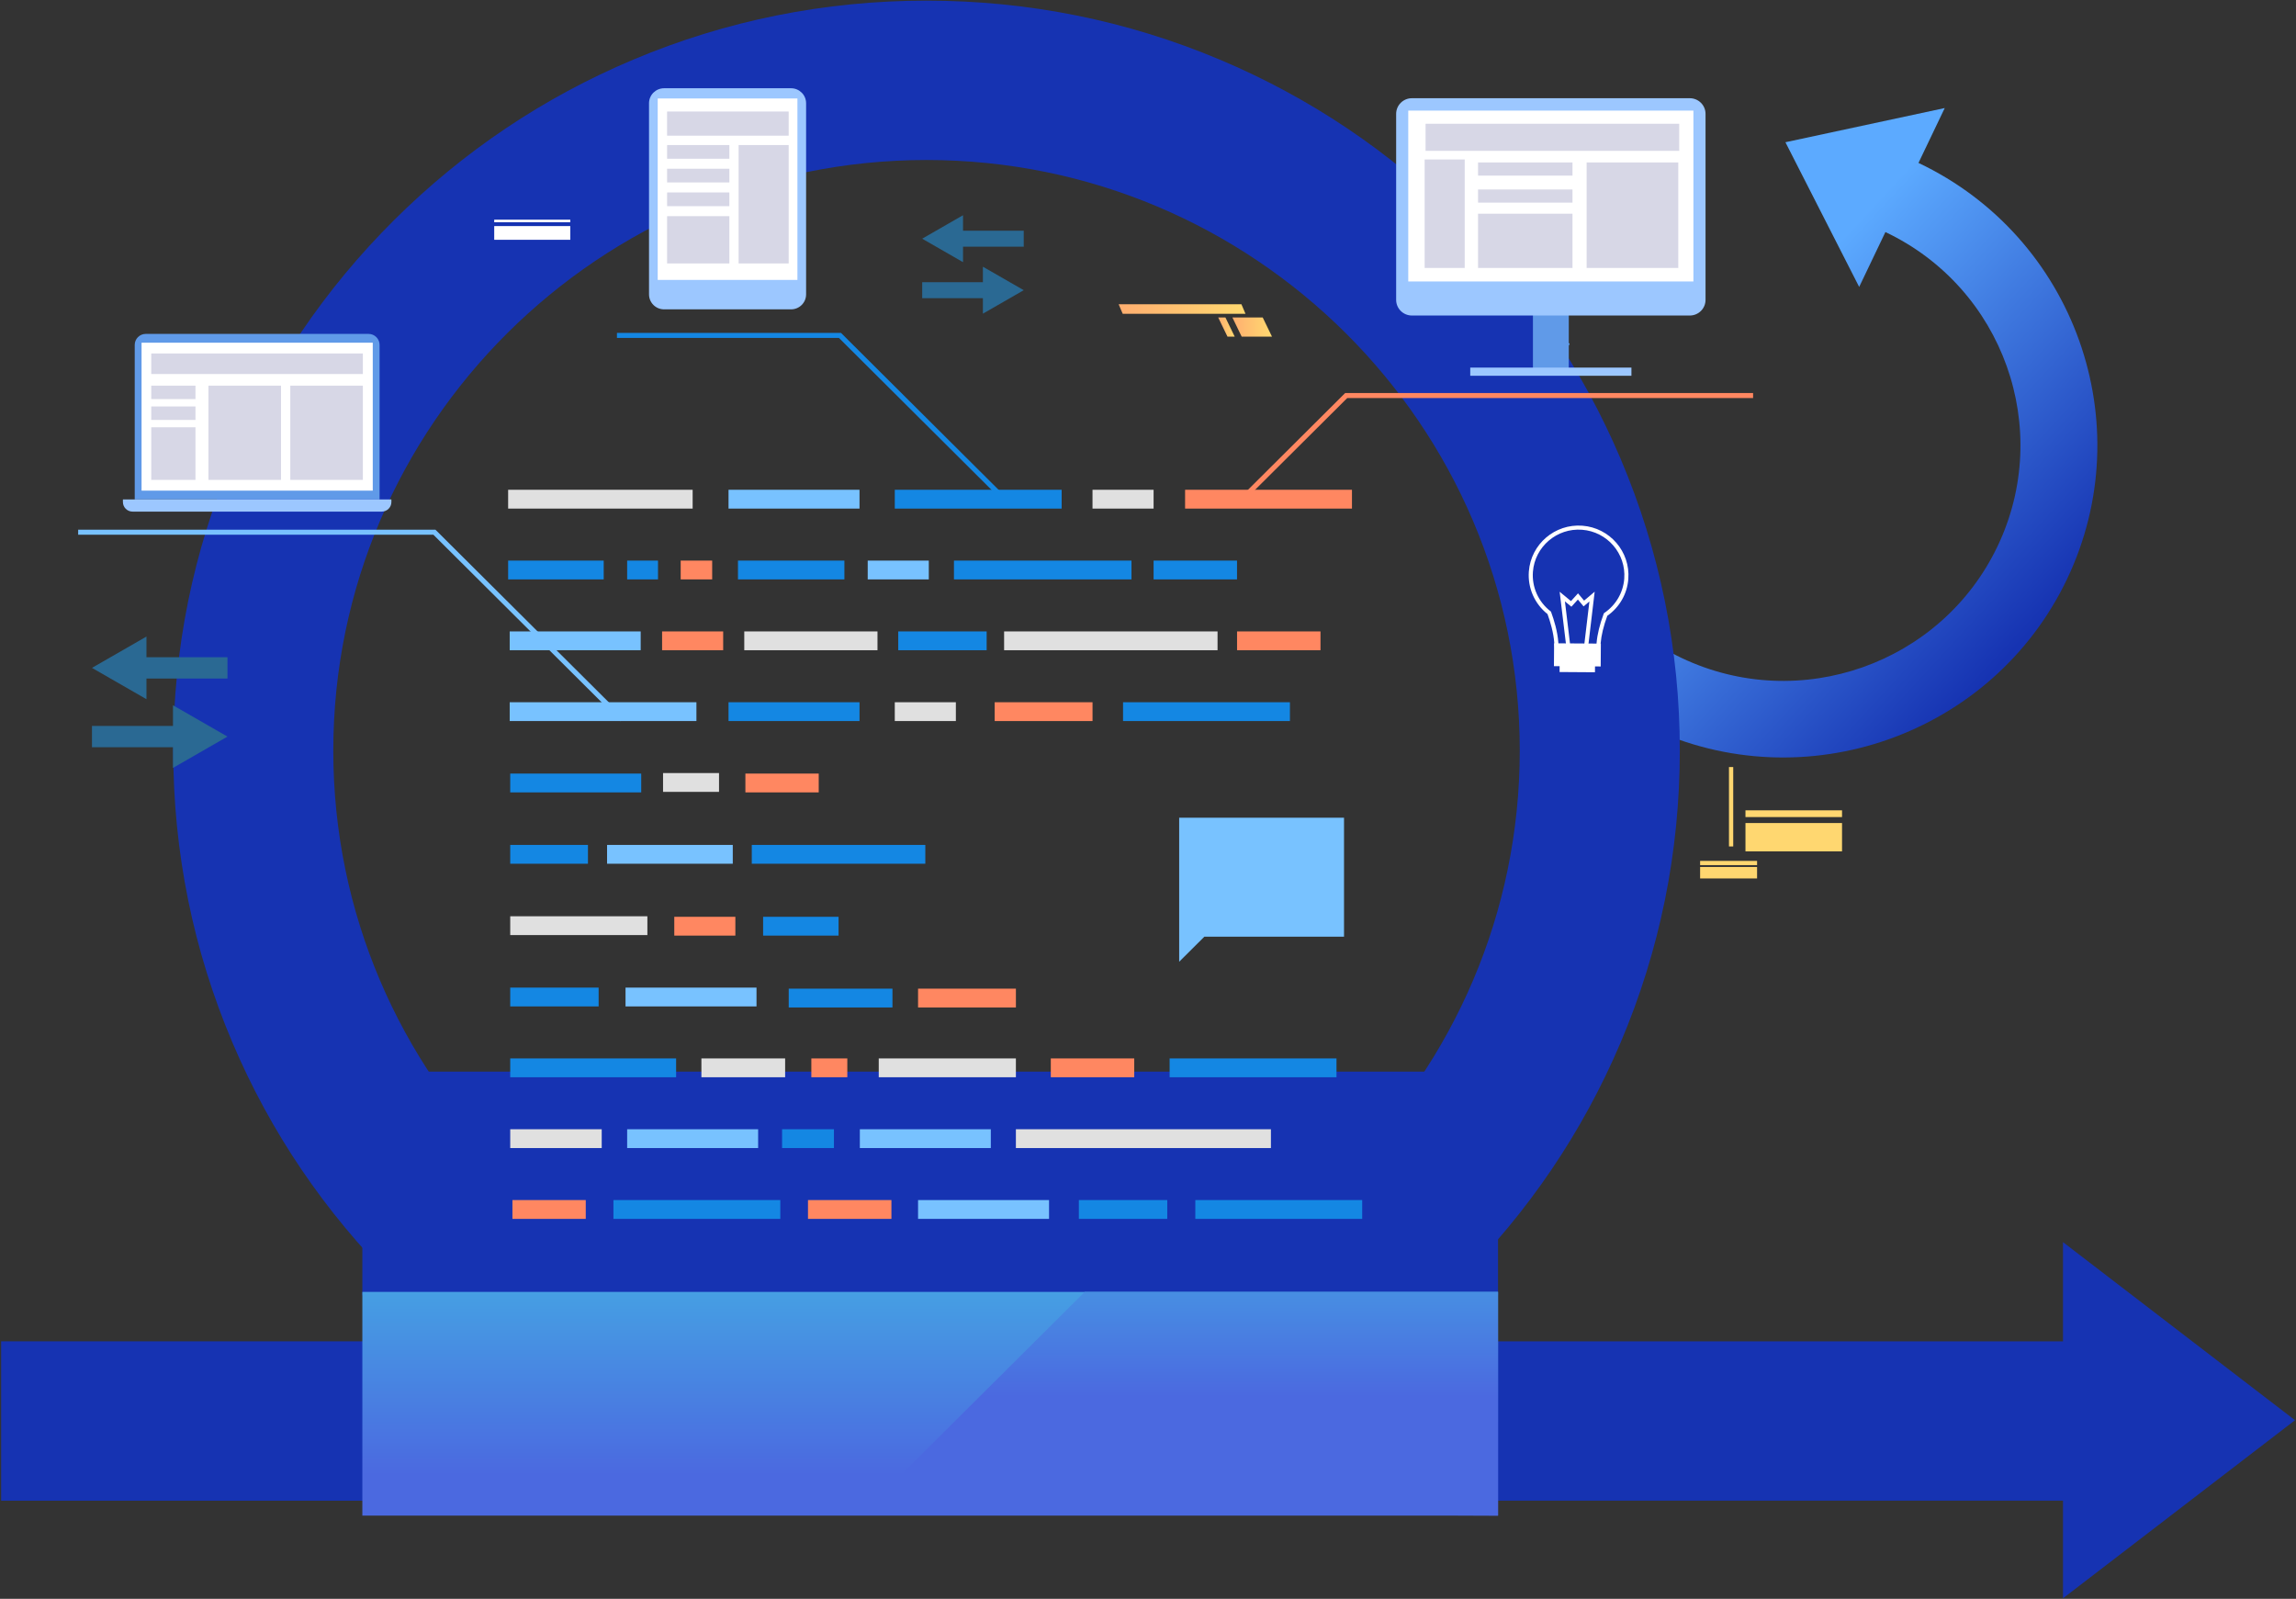 <svg width="326" height="227" viewBox="0 0 326 227" fill="none" xmlns="http://www.w3.org/2000/svg">
<rect x="0" y="0" width="326" height="227" fill="#333333" stroke="none"/>
<g clip-path="url(#clip0_1835_7613)">
<path d="M325.859 201.643L292.918 176.361V190.442H288.882H257.017H69.242V213.069H277.105H288.882H292.918V226.926L325.859 201.643Z" fill="#1633B2"/>
<path d="M276.125 15.341L253.505 20.195L263.977 40.738L267.703 32.947C284.45 40.888 291.586 60.913 283.611 77.587C275.636 94.26 255.524 101.366 238.777 93.425C222.03 85.485 214.894 65.46 222.869 48.786L213.01 44.112C202.446 66.198 211.899 92.724 234.082 103.241C256.265 113.759 282.907 104.348 293.471 82.261C304.035 60.175 294.582 33.649 272.398 23.131L276.125 15.341Z" fill="url(#paint0_linear_1835_7613)"/>
<path d="M131.553 213.069C117.12 213.069 103.111 210.252 89.918 204.696C77.18 199.332 65.743 191.655 55.924 181.879C46.105 172.103 38.395 160.716 33.007 148.034C27.427 134.898 24.598 120.951 24.598 106.58C24.598 92.209 27.427 78.262 33.007 65.126C38.395 52.444 46.105 41.057 55.924 31.281C65.743 21.505 77.18 13.828 89.918 8.464C103.111 2.908 117.12 0.091 131.553 0.091C145.987 0.091 159.996 2.908 173.189 8.464C185.927 13.828 197.364 21.505 207.183 31.281C217.002 41.057 224.712 52.444 230.099 65.126C235.68 78.262 238.509 92.209 238.509 106.58C238.509 120.951 235.68 134.898 230.099 148.034C224.712 160.716 217.001 172.103 207.183 181.879C197.364 191.655 185.927 199.332 173.189 204.696C159.996 210.252 145.987 213.069 131.553 213.069ZM131.553 22.717C85.109 22.717 47.323 60.338 47.323 106.58C47.323 152.822 85.109 190.443 131.553 190.443C177.998 190.443 215.784 152.822 215.784 106.58C215.784 60.338 177.998 22.717 131.553 22.717Z" fill="#1633B2"/>
<path d="M212.7 152.149H51.449V183.913H212.7V152.149Z" fill="#1633B2"/>
<path d="M131.552 190.441H0.164V213.069H131.552V190.441Z" fill="#1633B2"/>
<path d="M98.346 69.539H72.148V72.209H98.346V69.539Z" fill="#E0E0E0"/>
<path d="M124.591 89.649H105.676V92.32H124.591V89.649Z" fill="#E0E0E0"/>
<path d="M140.091 89.649H127.539V92.32H140.091V89.649Z" fill="#1487E3"/>
<path d="M165.736 170.386H153.184V173.057H165.736V170.386Z" fill="#1487E3"/>
<path d="M84.997 140.221H72.445V142.892H84.997V140.221Z" fill="#1487E3"/>
<path d="M172.876 89.649H142.57V92.32H172.876V89.649Z" fill="#E0E0E0"/>
<path d="M91.919 130.092H72.445V132.762H91.919V130.092Z" fill="#E0E0E0"/>
<path d="M144.243 150.276H124.77V152.947H144.243V150.276Z" fill="#E0E0E0"/>
<path d="M111.478 150.276H99.59V152.947H111.478V150.276Z" fill="#E0E0E0"/>
<path d="M95.998 150.276H72.445V152.947H95.998V150.276Z" fill="#1487E3"/>
<path d="M85.436 160.331H72.445V163.002H85.436V160.331Z" fill="#E0E0E0"/>
<path d="M122.039 69.539H103.441V72.209H122.039V69.539Z" fill="#78C2FF"/>
<path d="M122.039 99.704H103.441V102.374H122.039V99.704Z" fill="#1487E3"/>
<path d="M102.091 109.759H94.144V112.43H102.091V109.759Z" fill="#E0E0E0"/>
<path d="M104.044 119.962H86.195V122.633H104.044V119.962Z" fill="#78C2FF"/>
<path d="M131.382 119.962H106.742V122.633H131.382V119.962Z" fill="#1487E3"/>
<path d="M91.043 109.833H72.445V112.504H91.043V109.833Z" fill="#1487E3"/>
<path d="M83.48 119.962H72.445V122.633H83.48V119.962Z" fill="#1487E3"/>
<path d="M116.247 109.833H105.836V112.504H116.247V109.833Z" fill="#FF8761"/>
<path d="M83.169 170.386H72.758V173.057H83.169V170.386Z" fill="#FF8761"/>
<path d="M90.969 89.649H72.371V92.32H90.969V89.649Z" fill="#78C2FF"/>
<path d="M107.414 140.221H88.816V142.892H107.414V140.221Z" fill="#78C2FF"/>
<path d="M107.644 160.331H89.047V163.002H107.644V160.331Z" fill="#78C2FF"/>
<path d="M140.684 160.331H122.086V163.002H140.684V160.331Z" fill="#78C2FF"/>
<path d="M98.882 99.704H72.371V102.374H98.882V99.704Z" fill="#78C2FF"/>
<path d="M148.949 170.386H130.352V173.057H148.949V170.386Z" fill="#78C2FF"/>
<path d="M150.741 69.539H127.047V72.209H150.741V69.539Z" fill="#1487E3"/>
<path d="M110.792 170.386H87.098V173.057H110.792V170.386Z" fill="#1487E3"/>
<path d="M193.413 170.386H169.719V173.057H193.413V170.386Z" fill="#1487E3"/>
<path d="M189.764 150.276H166.07V152.947H189.764V150.276Z" fill="#1487E3"/>
<path d="M183.151 99.704H159.457V102.374H183.151V99.704Z" fill="#1487E3"/>
<path d="M120.307 150.276H115.199V152.947H120.307V150.276Z" fill="#FF8761"/>
<path d="M191.96 69.539H168.266V72.209H191.96V69.539Z" fill="#FF8761"/>
<path d="M155.124 99.704H141.23V102.375H155.124V99.704Z" fill="#FF8761"/>
<path d="M144.245 140.37H130.352V143.04H144.245V140.37Z" fill="#FF8761"/>
<path d="M163.794 69.539H155.121V72.209H163.794V69.539Z" fill="#E0E0E0"/>
<path d="M135.72 99.704H127.047V102.374H135.72V99.704Z" fill="#E0E0E0"/>
<path d="M85.717 79.594H72.148V82.264H85.717V79.594Z" fill="#1487E3"/>
<path d="M119.064 130.166H108.352V132.837H119.064V130.166Z" fill="#1487E3"/>
<path d="M93.428 79.594H89.047V82.264H93.428V79.594Z" fill="#1487E3"/>
<path d="M180.454 160.331H144.242V163.002H180.454V160.331Z" fill="#E0E0E0"/>
<path d="M101.119 79.594H96.648V82.264H101.119V79.594Z" fill="#FF8761"/>
<path d="M175.64 79.594H163.793V82.264H175.64V79.594Z" fill="#1487E3"/>
<path d="M187.492 89.649H175.645V92.32H187.492V89.649Z" fill="#FF8761"/>
<path d="M161.046 150.276H149.199V152.947H161.046V150.276Z" fill="#FF8761"/>
<path d="M126.57 170.386H114.723V173.057H126.57V170.386Z" fill="#FF8761"/>
<path d="M160.656 79.594H135.449V82.264H160.656V79.594Z" fill="#1487E3"/>
<path d="M126.716 140.37H111.988V143.04H126.716V140.37Z" fill="#1487E3"/>
<path d="M118.407 160.331H111.043V163.002H118.407V160.331Z" fill="#1487E3"/>
<path d="M131.876 79.594H123.203V82.264H131.876V79.594Z" fill="#78C2FF"/>
<path d="M102.681 89.649H94.008V92.32H102.681V89.649Z" fill="#FF8761"/>
<path d="M104.411 130.166H95.738V132.837H104.411V130.166Z" fill="#FF8761"/>
<path d="M119.892 79.594H104.781V82.264H119.892V79.594Z" fill="#1487E3"/>
<path d="M68.828 180.805C68.825 180.804 68.821 180.803 68.816 180.804C68.865 180.826 68.872 180.828 68.828 180.805Z" fill="#323657"/>
<path d="M176.302 47.798H180.607L179.289 45.077H174.984L176.302 47.798Z" fill="url(#paint1_linear_1835_7613)"/>
<path d="M174.287 47.798H175.312L173.995 45.077H172.969L174.287 47.798Z" fill="url(#paint2_linear_1835_7613)"/>
<path d="M159.411 44.557H176.844L176.265 43.197H158.832L159.411 44.557Z" fill="url(#paint3_linear_1835_7613)"/>
<path d="M247.832 116.007H261.543V115.05H247.832V116.007Z" fill="#FFD770"/>
<path d="M247.832 120.877H261.543V116.854H247.832V120.877Z" fill="#FFD770"/>
<path d="M241.392 122.831H249.48V122.23H241.392V122.831Z" fill="#FFD770"/>
<path d="M241.392 124.722H249.48V123.094H241.392V124.722Z" fill="#FFD770"/>
<path d="M245.49 120.178H246.094V108.906H245.49V120.178Z" fill="#FFD770"/>
<path d="M70.173 34.046H80.973V32.099H70.173V34.046Z" fill="white"/>
<path d="M70.173 31.556H80.973V31.189H70.173V31.556Z" fill="white"/>
<path d="M177.264 70.479L191.29 56.514H248.915V55.802H190.994L176.758 69.976L177.264 70.479Z" fill="#FF8761"/>
<path d="M212.7 183.423H51.449V215.187H212.7V183.423Z" fill="url(#paint4_linear_1835_7613)"/>
<path d="M88.124 102.396L88.63 101.893L61.826 75.206H11.098V75.918H61.53L88.124 102.396Z" fill="#78C2FF"/>
<path d="M141.53 70.295L142.036 69.791L119.414 47.268H87.598V47.98H119.118L141.53 70.295Z" fill="#1487E3"/>
<path d="M212.701 215.187V183.423H154.018L122.477 214.827L212.701 215.187Z" fill="url(#paint5_linear_1835_7613)"/>
<path d="M222.744 37.388H217.656V52.772H222.744V37.388Z" fill="#609AE8"/>
<path d="M239.928 44.798H200.469C199.235 44.798 198.234 43.803 198.234 42.574V16.169C198.234 14.941 199.235 13.945 200.469 13.945H239.928C241.162 13.945 242.162 14.941 242.162 16.169V42.574C242.162 43.803 241.162 44.798 239.928 44.798Z" fill="#9CC7FF"/>
<path d="M240.44 15.705H199.953V39.963H240.44V15.705Z" fill="white"/>
<path d="M208.754 53.352H231.641V52.191H208.754V53.352Z" fill="#9CC7FF"/>
<path d="M225.28 38.044H238.293V23.067H225.28V38.044Z" fill="#D7D7E6"/>
<path d="M209.862 24.934H223.27V23.067H209.862V24.934Z" fill="#D7D7E6"/>
<path d="M209.862 28.768H223.27V26.901H209.862V28.768Z" fill="#D7D7E6"/>
<path d="M209.862 38.044H223.27V30.343H209.862V38.044Z" fill="#D7D7E6"/>
<path d="M202.28 38.044H207.969V22.641H202.28V38.044Z" fill="#D7D7E6"/>
<path d="M202.412 21.419L238.426 21.419V17.573L202.412 17.573V21.419Z" fill="#D7D7E6"/>
<path d="M94.29 43.922H112.317C113.498 43.922 114.455 42.969 114.455 41.794V14.659C114.455 13.483 113.498 12.53 112.317 12.53H94.29C93.109 12.53 92.152 13.483 92.152 14.659V41.793C92.152 42.969 93.109 43.922 94.29 43.922Z" fill="#9CC7FF"/>
<path d="M93.385 39.744H113.223V13.982L93.385 13.982V39.744Z" fill="white"/>
<path d="M94.716 19.264L111.98 19.264V15.834L94.716 15.834V19.264Z" fill="#D7D7E6"/>
<path d="M104.874 37.403H111.98V20.593H104.874V37.403Z" fill="#D7D7E6"/>
<path d="M94.72 22.54H103.559V20.593H94.72V22.54Z" fill="#D7D7E6"/>
<path d="M94.72 25.905H103.559V23.958H94.72V25.905Z" fill="#D7D7E6"/>
<path d="M94.72 29.271H103.559V27.324H94.72V29.271Z" fill="#D7D7E6"/>
<path d="M94.72 37.403H103.559V30.689H94.72V37.403Z" fill="#D7D7E6"/>
<path d="M19.129 70.911H53.896V48.967C53.896 48.105 53.194 47.407 52.329 47.407H20.695C19.83 47.407 19.129 48.105 19.129 48.967V70.911Z" fill="#609AE8"/>
<path d="M20.1 69.66H52.926V48.658H20.1V69.66Z" fill="white"/>
<path d="M17.453 70.911H55.573V71.276C55.573 72.028 54.961 72.638 54.205 72.638H18.821C18.066 72.638 17.453 72.028 17.453 71.276V70.911H17.453Z" fill="#9CC7FF"/>
<path d="M21.473 53.105L51.52 53.105V50.185H21.473V53.105Z" fill="#D7D7E6"/>
<path d="M41.218 68.134H51.52V54.754H41.218V68.134Z" fill="#D7D7E6"/>
<path d="M29.597 68.134H39.898V54.754H29.597V68.134Z" fill="#D7D7E6"/>
<path d="M21.472 56.666H27.754V54.755H21.472V56.666Z" fill="#D7D7E6"/>
<path d="M21.472 59.622H27.754V57.71H21.472V59.622Z" fill="#D7D7E6"/>
<path d="M21.472 68.134H27.754V60.665H21.472V68.134Z" fill="#D7D7E6"/>
<path d="M32.298 104.581L24.561 100.134V103.066H13.059V106.096H24.561V109.029L32.298 104.581Z" fill="#2A6993"/>
<path d="M13.059 94.826L20.796 99.273V96.341H32.298V93.311H20.796V90.378L13.059 94.826Z" fill="#2A6993"/>
<path d="M145.357 41.201L139.558 37.868V40.066H130.938V42.336H139.558V44.534L145.357 41.201Z" fill="#2A6993"/>
<path d="M130.938 33.889L136.736 37.223V35.025H145.357V32.754H136.736V30.556L130.938 33.889Z" fill="#2A6993"/>
<path d="M223.69 94.109C222.92 94.05 222.205 93.765 221.653 93.293C221.027 92.756 220.683 92.043 220.685 91.284C220.579 89.789 220.111 88.244 219.725 87.186C217.887 85.726 216.897 83.471 217.075 81.137C217.37 77.26 220.778 74.346 224.672 74.639C228.566 74.934 231.494 78.327 231.198 82.204C231.038 84.314 229.951 86.215 228.213 87.435C227.685 88.865 227.367 90.175 227.27 91.328C227.252 92.88 225.769 94.132 223.958 94.119C223.868 94.119 223.779 94.115 223.69 94.109ZM224.628 75.215C221.053 74.945 217.924 77.621 217.653 81.181C217.488 83.35 218.42 85.443 220.147 86.782L220.213 86.833L220.241 86.91C220.646 88.008 221.152 89.652 221.264 91.254L221.264 91.276C221.26 91.868 221.533 92.429 222.031 92.855C222.543 93.294 223.229 93.538 223.962 93.543C225.459 93.552 226.682 92.552 226.691 91.313V91.302L226.692 91.291C226.795 90.06 227.134 88.666 227.702 87.149L227.734 87.063L227.809 87.012C229.446 85.894 230.471 84.126 230.621 82.16C230.892 78.6 228.204 75.485 224.628 75.215Z" fill="white"/>
<path d="M222.377 91.704L221.449 84.02L223.058 85.345L224.056 84.243L224.919 85.277L226.422 84.008L225.508 91.704L224.932 91.637L225.674 85.395L224.847 86.094L224.038 85.124L223.117 86.142L222.197 85.385L222.952 91.635L222.377 91.704Z" fill="white"/>
<path d="M226.476 93.432L221.453 93.399L221.44 95.414L226.463 95.448L226.476 93.432Z" fill="white"/>
<path d="M227.299 91.379L220.66 91.335L220.638 94.579L227.277 94.624L227.299 91.379Z" fill="white"/>
<path d="M190.833 116.101H167.426V132.993V136.55L170.999 132.993H190.833V116.101Z" fill="#78C2FF"/>
</g>
<defs>
<linearGradient id="paint0_linear_1835_7613" x1="198.727" y1="12.533" x2="307.455" y2="113.097" gradientUnits="userSpaceOnUse">
<stop offset="0.409" stop-color="#5CAAFF"/>
<stop offset="0.798" stop-color="#1633B2"/>
</linearGradient>
<linearGradient id="paint1_linear_1835_7613" x1="174.984" y1="46.438" x2="180.607" y2="46.438" gradientUnits="userSpaceOnUse">
<stop stop-color="#FFAE70"/>
<stop offset="1" stop-color="#FFD970"/>
</linearGradient>
<linearGradient id="paint2_linear_1835_7613" x1="172.969" y1="46.438" x2="175.312" y2="46.438" gradientUnits="userSpaceOnUse">
<stop stop-color="#FFAE70"/>
<stop offset="1" stop-color="#FFD970"/>
</linearGradient>
<linearGradient id="paint3_linear_1835_7613" x1="158.832" y1="43.877" x2="176.844" y2="43.877" gradientUnits="userSpaceOnUse">
<stop stop-color="#FFAE70"/>
<stop offset="1" stop-color="#FFD970"/>
</linearGradient>
<linearGradient id="paint4_linear_1835_7613" x1="132.074" y1="156.961" x2="132.074" y2="209.414" gradientUnits="userSpaceOnUse">
<stop stop-color="#40D5E6"/>
<stop offset="1" stop-color="#4B69E0"/>
</linearGradient>
<linearGradient id="paint5_linear_1835_7613" x1="167.589" y1="155.02" x2="167.589" y2="198.259" gradientUnits="userSpaceOnUse">
<stop stop-color="#40D5E6"/>
<stop offset="1" stop-color="#4B69E0"/>
</linearGradient>
<clipPath id="clip0_1835_7613">
<rect width="326" height="227" fill="white"/>
</clipPath>
</defs>
</svg>
